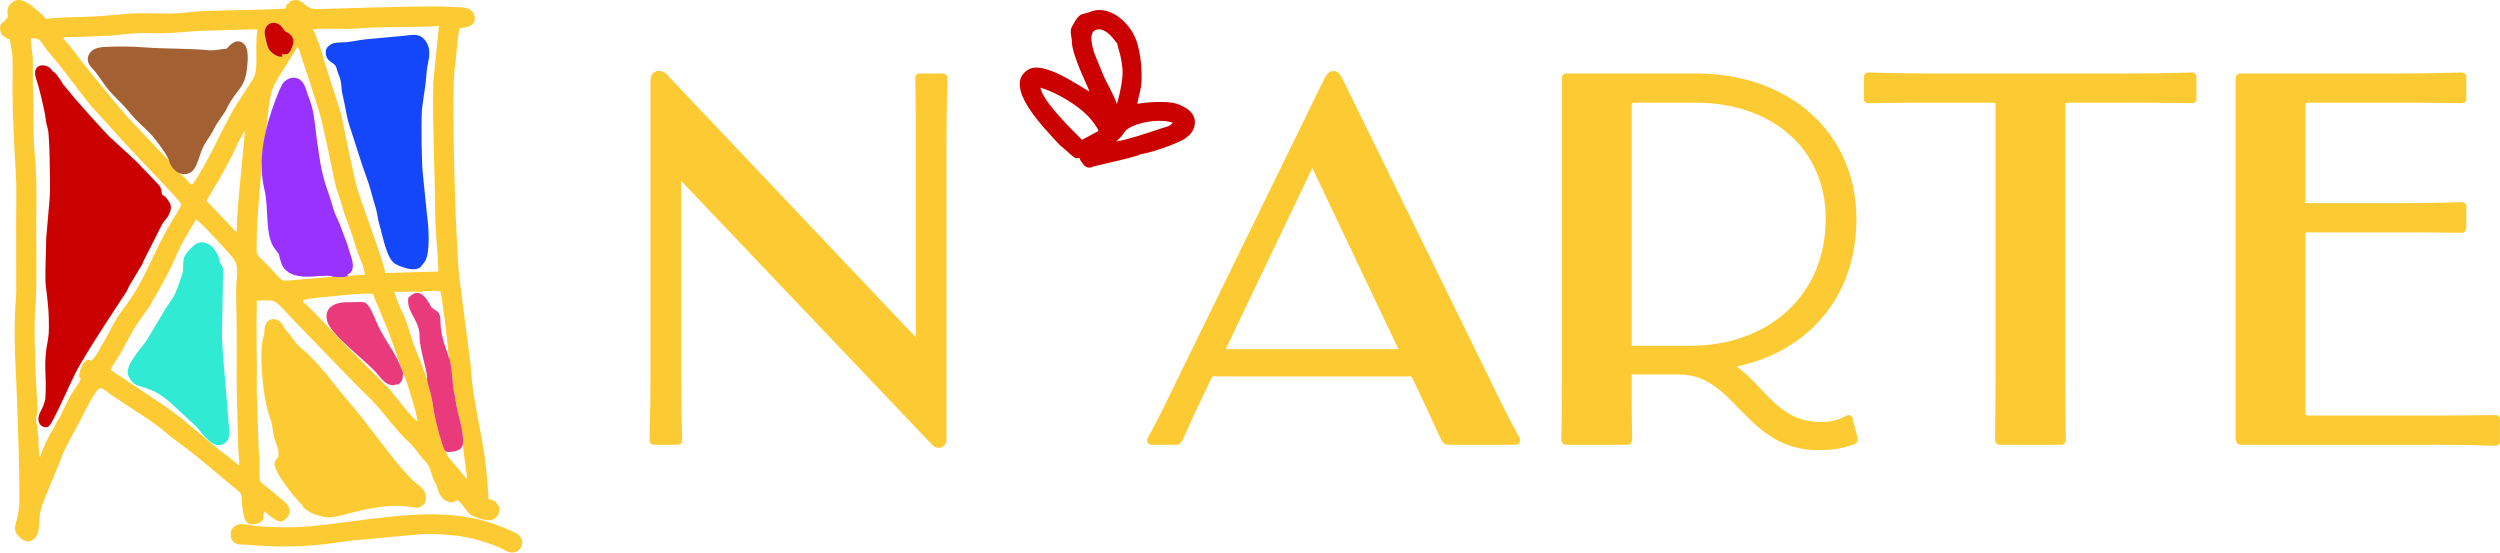 <?xml version="1.0" encoding="UTF-8"?> <svg xmlns="http://www.w3.org/2000/svg" xmlns:xlink="http://www.w3.org/1999/xlink" xmlns:xodm="http://www.corel.com/coreldraw/odm/2003" xml:space="preserve" width="68.921mm" height="15.233mm" version="1.1" style="shape-rendering:geometricPrecision; text-rendering:geometricPrecision; image-rendering:optimizeQuality; fill-rule:evenodd; clip-rule:evenodd" viewBox="0 0 4481.36 990.5"> <defs> <style type="text/css"> .fil2 {fill:#1446FA} .fil4 {fill:#30EAD3} .fil5 {fill:#9A32FF} .fil3 {fill:#A36033} .fil0 {fill:#CB0101} .fil6 {fill:#E93B7B} .fil1 {fill:#FCCB34} .fil7 {fill:#FCCB34;fill-rule:nonzero} </style> </defs> <g id="Layer_x0020_1">  <g id="_105553743376064"> <path class="fil0" d="M2001.37 253.48c2.74,-3.24 5.83,-6.03 8.48,-8.83 3.21,-3.39 4.41,-6.44 7.5,-10.05 9.94,-11.63 54.18,-23.96 84.85,-14.89 -4.27,7.09 -14.11,8.16 -22.71,11.14 -18,6.24 -62.67,20.9 -78.12,22.62zm-76.91 27.67c3.84,2.71 1.93,2.4 10.77,2.2 1.19,4.66 2.72,6.14 7.26,11.91 1.46,1.87 0.44,0.88 2.35,2.39 2.54,2.01 4.86,3.08 9.41,2.69 5.05,-0.44 3.69,-1.01 4.92,-1.68l64.38 -15.36c3.89,-1.06 6.46,-1.87 10.4,-3.03 1.8,-0.53 4.22,-1.07 5.79,-1.61l5.21 -2.52c11.13,0.05 68.43,-19.19 80.44,-28.6 8.07,-6.32 13.52,-11.3 15.86,-22.46 4.51,-21.59 -14.73,-33.61 -32.92,-39.35 -15.89,-5.01 -52.95,-2.82 -69.47,0.37 1.09,-13.26 8.46,-25.95 7.55,-52.64 -0.79,-22.74 -2.07,-33.04 -7.03,-52.98 -9.36,-37.62 -50.08,-73.66 -84.78,-59.35 -17.61,7.27 -17.26,-2.17 -33.16,26.74 -4.66,8.48 -0.1,18.05 -0.05,27.06 0.14,24.64 29.8,82.41 31.52,89.22 -20.05,-10.88 -82.73,-55.9 -109.74,-39.41 -47.78,29.18 29.6,105.59 52.75,131.34 4.14,4.6 8.63,8.1 13.91,12.52 5.01,4.21 9.29,8.84 14.66,12.56zm36.61 -187.11c-1.5,-6.94 -14.12,-41.41 9.23,-41.41 9.94,0 20.35,10.08 25.81,17.09 2.98,3.82 3.71,5.32 6.46,7.99 1.63,8.93 5.04,17.37 6.79,26.86 1.58,8.52 3.38,19.98 2.9,28.88 -1.29,23.76 -10.25,52.99 -10.25,53.23 -2.18,-9.16 -16.52,-36.19 -21.55,-45.9 -2.82,-5.44 -19.16,-46.5 -19.39,-46.75zm8.03 140.8l-29.69 15.83c-1.73,-3.15 -69.79,-65.19 -74.38,-93.57 27.24,7.72 66.5,31.15 85.04,50.78 6.17,6.53 16.9,19.38 19.03,26.96z"></path> <g> <path class="fil1" d="M753.69 523.68c1.75,-1.03 -1.08,-0.35 3.74,-1.37l13.62 -0.72c6.59,-0.07 12.16,-0.68 18.39,0.83 3.58,11.52 14.31,102.32 14.9,117.92 5.21,7.63 7.02,51.39 9.12,60.27 1.59,6.75 2.44,12.73 3.49,19.47 4.21,27.1 15.23,50.87 12.96,80.74l7.58 58.43c-6.58,-7.16 -13.04,-14.82 -19.69,-23.46 -5.55,-7.21 -15.25,-14.55 -18.24,-25.22 -7.5,-7.59 -20.94,-63.87 -22.91,-79.41 -3.69,-29.31 -8.95,-35.27 -11.33,-51.58l-10.61 -29.17c-6.63,-18.02 -10.75,-23.6 -18.42,-48.92 -4.28,-14.12 -8.19,-26.91 -14.17,-39.38 -3.76,-7.84 -14.94,-33.69 -14.97,-39.46 4.53,1.76 35.41,-1.35 46.55,1.01zm-249.24 -393.59c5.38,-7.76 10.16,-15.94 14.73,-23.53 4.71,-7.84 10.53,-16.49 14.67,-23.44l22.19 66.5 13.1 41.05c8.35,23.91 25.72,109.84 30.72,134.93 3.21,16.09 9.25,27.93 13.01,42.26 4.44,16.91 8.32,26.02 14.14,41.19 5.23,13.64 8.38,27.02 13.42,41.65 3.63,10.56 13.32,30.79 13.34,41.66l-29.94 2.07c-5.73,3.57 -19.24,2.15 -27.31,1.66l-79.87 6.74c-12.3,0.76 -11.97,-0.33 -25.2,-14.97 -34.88,-38.64 -31.44,-21.99 -31.29,-55.94 0.2,-47.34 5.5,-80.3 7.8,-124.72 0.14,-9.53 6.16,-65.59 8.83,-72.32 2.23,-20.53 3.82,-38.94 7.46,-59.25 3.63,-20.18 10.61,-29.97 20.2,-45.52zm6.01 -74.44c2.67,1.78 4.56,1.98 7.44,4.19 7.62,5.86 9.85,13.37 6.45,22.58 -1.82,4.94 -4.84,12.06 -8.18,13.84 -4.79,2.57 -5.22,0.25 -14.19,0.86 7.2,1.22 2.05,-1.81 4.47,4.26l-3.11 0.38c-8.61,-0.15 -18.04,-8.15 -21.35,-13.56 -3.15,-5.18 -6.95,-21.87 -7.57,-27.56 -1.09,-10.04 5.24,-19.14 14.71,-19.73 11.39,-0.71 16.99,7.67 21.33,14.75zm33.64 486.57c-1.31,-8.57 -1.12,-2.79 4.12,-5.41 4.62,-2.31 43.56,-5.15 51.85,-6.08 15.36,-1.74 55.03,-5.85 69.11,-3.79 -0.01,4.39 7.86,20.27 10.38,26.85 3.78,9.86 7.22,18.17 11.21,27.42 10.61,24.58 21.54,59.51 31.78,86.9 8.15,18.8 22.87,66.86 25.72,87.3 -3.47,-2.04 -4.1,-2.72 -6.92,-5.76 -2.78,-2.99 -4.3,-4.39 -6.79,-6.95l-35.53 -43.98 -76.28 -76.62c-11.08,-11.13 -21.05,-22 -31.82,-33.15 -14.81,-15.35 -43.99,-46.13 -46.84,-46.74zm264.67 358.36c2.34,0.05 2.64,-0.39 4.87,-1.23 3.78,-1.41 3.8,-2.43 8.12,-2.07 10.37,10.56 16.64,23.54 25.06,27.41 7.04,3.24 23.16,9.11 32.86,7.64 8.55,-1.29 13.52,-8.26 15.66,-16.24 1.01,-9.69 -1.17,-7.15 -4.93,-13.63 -4.88,-6.9 -6.03,-4.53 -14.58,-7.83 -6.01,-96.17 -13.52,-104.85 -27.98,-196.24 -2.62,-16.58 -2.91,-33.91 -5,-50.2l-19.47 -150.57c-6.45,-57.9 -15.25,-331.83 -7.93,-378.37 3.88,-24.61 2.95,-44.43 8.45,-68.37 11.85,-1.66 29.75,-3.77 27,-20.68 -3.55,-21.9 -31.98,-16.27 -47.68,-17.97 -18.75,-2.03 -108.75,0.59 -130.24,1.09l-105.82 3.07c-15.68,0.08 -18.65,-8.87 -29.33,-14.62 -6.41,-3.46 -10.97,-1.07 -18.77,0.45l-0.22 3.19c-6.03,3 -5.49,2.82 -6.74,9.72 -2.35,1.57 -126.62,3.93 -140.98,4.36 -22.91,0.7 -47.17,4.89 -68.91,4.82 -23.4,-0.07 -50.43,-1.52 -73.47,0.39 -22.15,1.83 -45.5,4.27 -67.51,5.12 -27.73,1.07 -51.51,0.94 -79.04,4.08 -3.73,-5.68 -7.55,-8.34 -12.75,-12.74 -6.11,-5.19 -27.21,-26.86 -43.01,-19.75l-1.91 1.11c-11.34,7.2 -12.57,14.86 -10.36,27.95l-3.51 4.38c-1.95,2.44 -3.73,3.73 -5.27,4.83 -7.66,5.49 -5.39,12.46 -3.75,19.9 2.83,5.46 9.37,8.91 15.9,11.31 1.95,13.05 4.56,20.66 4.87,36.18 0.28,14.03 0.14,28.86 0.03,42.95 -0.45,52.82 2.85,108.5 5.94,161.75 1.59,27.54 0.47,56.77 0.48,84.89l0.2 127.23c-0.26,13.51 -1.96,25.48 -2.33,39.77 -1.76,68.64 2.17,101.86 4.17,165.45 1.76,55.91 4.15,110.37 3.74,167.04 -0.34,45.25 -18.13,49.24 1.05,67.41 9.07,8.6 19.76,9.39 27.72,0.21 6.6,-7.62 6.95,-23.47 7.44,-35.45 0.81,-19.49 13.77,-44.18 21.01,-63.36 3.87,-10.23 8.54,-20.04 12.53,-30.16 4.25,-10.8 7.2,-20.07 12.45,-30.59l29.31 -54.97c5.97,-12.21 22.51,-45.15 31.91,-53.84 8.58,1.01 13.37,7.04 19.49,11.29 21.86,15.19 75.01,47.87 91.22,61.84 20.84,17.97 45.37,34.29 69.7,54.46l66.95 55.68c13.73,10.79 3.67,14.56 12.48,49.42 0.98,4.92 4.9,9.5 9.06,11.25 9.45,1.57 24.62,-0.54 25.57,-12.86 -1.12,-3.28 -0.26,-4.25 0.81,-8.28l0.44 -1.59c2.51,2.06 3.75,3.15 6.31,5.3 7.82,5.24 20.89,19.01 29.71,10.1 14.08,-9.79 10.97,-24.21 -0.39,-33.32l-30.03 -24.93c-16.49,-12.35 -14.89,-10.1 -14.12,-40.44 0.25,-9.66 -0.51,-17.04 -1.55,-26.6l-3.52 -105.12c0.75,-54.18 -1.23,-108.91 0.14,-162.78 36.93,-0.45 28.35,-5.12 65.92,35.15l110.88 114.39c14.12,14.49 24.92,23.4 40.24,40.98 15.22,17.45 29.01,36.24 47.3,55.4 3.58,3.75 6.92,6.08 10.31,9.59 7.74,8.02 12.91,15.43 18.62,22.72 7.89,10.07 13.34,13.21 17.25,24.09 3.95,10.99 5.75,20.46 12.4,29.49 -0.06,4.14 4.42,14.99 6.97,18.61 1.7,2.41 3.6,4.43 6.06,6.37 3.08,2.43 8.93,4.86 12.47,4.94zm-364.77 39.89l-14.64 -1.09c-11.16,3.48 -17.71,9.64 -15.48,23.36 1.44,8.12 8.29,12.95 16.14,13.26 23.12,0.96 42.96,3.25 66.77,3.56 50.72,0.65 82.55,-3.03 131.47,-10.34l130.54 -11.98c45.21,-0.05 81.99,3.23 123.61,19.1 9.44,3.6 16.11,6.2 24.4,10.96 20.9,12 39.37,-12.62 23.28,-27.97 -6.66,-6.35 -37.71,-17.78 -48.71,-21.48 -89.57,-30.11 -192.77,-10.07 -287.86,1.44 -21.48,2.6 -43.63,5.21 -66.08,5.72 -20.83,0.48 -61.9,0.11 -83.42,-4.56zm302.44 -30.16c5.05,-0.41 5.8,-0.77 9.6,-3.2 11.46,-7.33 8.63,-23.16 0.75,-31.89 -4.64,-5.13 -12.11,-9.51 -17.44,-14.79 -13.45,-13.32 -20.79,-22.8 -31.13,-34.72l-57.41 -74.4c-18.79,-23.92 -40.65,-47.93 -59.27,-72.52 -11.01,-14.54 -34.01,-40.25 -48.02,-51.43 -15.03,-11.99 -17.04,-20.08 -30.68,-35.33 -4.34,-4.86 -6.77,-13.45 -14.27,-17.81 -7.23,-4.21 -24.44,-4.64 -24.73,20.09 -0.08,6.39 -1.41,8.8 -2.43,12.76 -6.91,27.15 -0.13,94.69 6.55,121.18 8.23,32.56 6.14,12.32 12.88,53.03 1.53,9.26 6.16,16.19 7.76,25.25 2.81,15.81 -3.04,14.26 -5.93,21.05 -6.82,16.01 44.87,75.16 48.44,76.86 2.02,4.57 4.31,6.58 8.32,9.66 3.73,2.87 5.67,3.82 9.51,5.79 5.75,2.95 17.82,5.96 24.6,7.18 26.09,4.66 89.73,-31.19 162.87,-16.79zm-451.11 -182.53l-97.04 -64.51c3.35,-9.52 13.43,-21.92 19.34,-32.57 18.78,-33.88 15.77,-32.45 39.46,-66.34 4.11,-5.87 7.3,-9.29 10.74,-15.12 14.36,-24.34 35.96,-62.06 46.33,-87.09 10.29,-24.81 23.31,-45.53 37.07,-68.36 7.06,2.05 54.99,55.24 64.85,66.74 12.87,15.01 8.26,26.2 7.31,55.74 -0.35,10.94 0.4,43.27 0.66,61.19 0.66,43.68 -0.55,87.29 0.44,130.98l2.53 95.73c0.44,10.31 1.96,18.82 1.68,30.13l-19.77 -15.71c-37.73,-27.48 -74.01,-63.43 -113.59,-90.82zm-181.18 -657.04c-0.44,-5.8 4.24,-3.54 18.04,-4.38l64.33 -2.41c14.32,-0.75 27.45,-3.19 41.33,-4.02 14.68,-0.88 31.13,-0.49 45.94,-0.31 31.19,0.36 59.82,-4.44 87.27,-4.62 20.12,-0.12 78.32,-3.17 90.34,-2.04 -5.66,38.71 3.85,72.3 -9.23,90.74l-28.84 44.74c-10.08,14.97 -34.14,64.16 -42.86,81.3 -4.25,8.36 -29.75,56.78 -36.92,61.51 -5.98,-4.26 -9.11,-10.51 -15.69,-15.81l-3.93 -3.34c-1.08,-0.87 -2.15,-1.66 -3.57,-2.7 -5.86,-4.28 -15.75,-15.27 -17.63,-21.33l-49.65 -52.23c-42.06,-43.02 -59.31,-68.53 -94.07,-109.68 -7.99,-9.46 -39.99,-53.94 -44.86,-55.44zm446.36 -18.54c18.16,-1.28 38.89,-0.36 57.32,-0.4 17.52,-0.05 36.75,-1.96 55.09,-2.63 18.36,-0.68 103.16,-0.85 113.8,-2.58l-10.17 101.86c-1.5,83.53 2.89,147.14 3.38,228.3 0.21,36.58 4.55,74.25 5.98,110.03l-95.37 2.57c-1.97,-19.77 -42.36,-122.26 -52.3,-158.91l-13.17 -59.09c-3.17,-18.1 -8.24,-39.01 -11.83,-58.72 -2.97,-16.33 -27.69,-85.87 -33.25,-107.79 -3.81,-15.04 -13.02,-40.7 -19.49,-52.65zm-136.01 363.33c-3.67,-1.8 -4.71,-3.3 -7.63,-6.37 -2.96,-3.12 -4.1,-4.28 -6.63,-7.18l-40.12 -42.08c14.4,-23.8 41,-68.74 51.54,-93.54 4.58,-10.75 11.82,-22.03 16.96,-32.22 1.65,3.54 -15.53,144.88 -14.11,181.4zm-266.68 229.44c-8.75,0.54 -16.76,21.71 -15.93,30.1 2.02,2.96 1.64,2.61 2.72,5.06 -5.83,11.97 -15.07,21.83 -21.6,35.12 -3.23,6.57 -6.12,12.95 -9.69,19.68 -4.03,7.6 -4.19,10.86 -8.66,17l-1.18 1.49 -6.47 12.93c-10.55,16.09 -18.92,34.2 -25.83,54.23 -1.99,-14.62 -2.46,-23.48 -2.3,-37.01 -2.25,-6.29 -1.03,-16.24 -3.38,-24.49 -2.72,-9.56 1.18,-14.38 1.74,-24.07l-3.99 -79.34c-1.38,-54.55 -2.46,-70.35 1.24,-124.15 1.61,-23.51 0.37,-101.69 0.45,-128.7 0.08,-27.78 0.99,-58.3 -0.08,-85.81 -1.01,-26.15 -4.69,-55.04 -4.52,-81.19l-0.73 -66.84c-1.42,-23.63 -0.48,-37.07 -0.76,-60.35 -0.17,-14.23 -3.85,-27.03 -3.6,-39.77 20.53,-1.33 13.99,4.88 38.27,32.34 19.23,21.74 49.62,64.36 69.42,88.41l59.8 65.85c21.63,23.99 92.1,95.85 102.4,110.58 -2.56,8.12 -13.75,24.85 -19.91,35.07 -27.67,45.94 -45.43,100.05 -77.43,143.28 -26.65,36.02 -22.5,35 -41.91,68.53 -6.22,10.75 -14.13,26.66 -21.57,33.51l-6.47 -1.44z"></path> <path class="fil0" d="M81.7 212.54c2.08,16.72 4.64,14.64 5.6,32.45 0.66,12.25 1.55,25.3 1.56,36.72 0.01,25.05 2.05,51.37 -0.14,76.39l-5.96 69.21c-0.14,24.69 -1.85,49.15 -1.37,75.14 0.25,13.21 5.25,38.05 6.03,68.88 0.29,11.51 0.5,27.24 -1.42,36.93 -9.64,48.58 -1.59,60.71 -4.84,107.19 -2.13,8.44 -3.66,12.89 -7.27,19.92 -14.97,25.04 7.1,36.76 15.02,27.17 9.35,-11.35 40.54,-84.61 51.43,-103.6 28.9,-50.38 74.35,-117.35 86.06,-135.78 2.77,-4.53 2.2,-4.59 4.48,-9.41l21.14 -35.48c3.57,-5.73 2.57,-2.75 5.12,-10.2l33.43 -66.13c4.46,-7.72 8.95,-10.17 12.07,-17.09 3.09,-6.85 5.98,-13.78 1.05,-22.02 -2.55,-4.25 -7.69,-12.28 -13.11,-13.62 -2.54,-16.03 -2.66,-13.69 -13.38,-25.53l-23.3 -24.25c-8.14,-10.4 -50.56,-46.41 -63.7,-60.52 -28.69,-31.39 -51.15,-55.44 -77.29,-88.05 -2.09,-2.61 -2.83,-5.38 -5.33,-8.57 -5.88,-7.52 -8.06,-12.65 -12.81,-13.86 -8.39,-17.19 -39.74,-16.16 -30.2,12.11 5.77,17.11 15.03,55.12 17.13,71.98z"></path> <path class="fil2" d="M725.41 64.04l-70.63 6.5c-10.31,1.18 -21.07,3.73 -33.19,5 -14,1.48 -22.97,-1.23 -31.91,6.44l-2.32 2.24c-1.22,1.42 -0.55,-0.07 -1.91,2.67 -1.65,3.33 -1.53,4.06 -1.52,7.96 0.03,13.54 11.42,16.38 16.57,21.92 2.91,3.12 3.52,9.66 5.47,14.34 8.84,21.24 3.58,20.65 9.05,43.09 3.77,15.46 7.11,40.03 11.92,52.52l18.64 57.91c4.44,15.23 15.35,41.97 19.49,58.77 2.7,10.98 5.51,19.04 8.58,29.66 3.04,10.5 3.52,20.51 6.91,31.35 4.9,15.68 12.22,59.73 27.87,68.58 4.59,2.59 8.32,4.19 13.95,6.13 8.82,3.02 23.6,6.24 31.25,-0.29l8.12 -10.05c10.68,-19.14 5.95,-67.35 3.24,-87.56l-7.2 -70.75c-2.17,-20.77 -2.91,-88.98 -1.54,-113.07 0.62,-10.88 6.76,-41.11 8.55,-68.87 1.04,-16.09 10.09,-34.08 0.07,-51.87 -9.18,-16.31 -21.55,-15.24 -39.47,-12.6z"></path> <path class="fil3" d="M302.73 288.08c4.53,14.6 19.03,29.11 35.91,22.41 6.72,-2.67 10.68,-8.52 13.87,-15.96 5.08,-11.9 8.23,-27.87 17.57,-41.45 13.53,-19.68 9.78,-16.63 18.81,-31.74l15.53 -22.67c1.7,-3.3 2.69,-5.7 4.04,-8.34 14.77,-28.67 29.64,-32.22 33.72,-63.7 1.83,-14.1 4.19,-36.9 -3.34,-45.98 -14.89,-17.97 -31.59,6.15 -32.47,6.52 -12.05,1.07 -23.3,4.08 -34.83,2.72 -25.35,-3 -78.06,-2.24 -110.14,-4.81 -24.23,-1.94 -51.39,-2.3 -75.73,-0.77 -10.85,0.68 -21.29,3.99 -25.74,12.23 -5.16,9.54 -2.44,17.82 4.8,25.26 11.26,11.58 22.74,32.05 33.38,43.43 14.97,16.03 22.98,22.41 36.95,39.62 11.37,14.01 24.71,24.14 37.94,38.62 4.27,4.68 28.9,36.34 29.73,44.62z"></path> <path class="fil4" d="M352.96 765.71c9.94,11.47 30.13,43.73 50.61,28.15 7.79,-5.93 7.31,-11.69 7.15,-23.38l-4.49 -56.74c-2.82,-37.28 -7.44,-75.55 -8.35,-113.28l1.99 -119.02c-1.12,-3.58 -3.52,-5.84 -5.14,-10.26 -1.55,-4.25 -1.92,-7.74 -3.44,-12.06 -1.71,-4.85 -8.72,-15.13 -12.47,-17.95 -21.67,-16.25 -34.02,0.24 -44.18,12.47 -10.85,13.08 -2.95,24.75 -8.78,40.25 -5.12,13.58 -9.7,31.34 -18.25,43.08 -12.74,17.5 -42.93,71.05 -46.63,75.93 -11.6,15.3 -34.95,40.91 -31.86,57.42 1.08,5.79 7.24,14.84 12.52,18.07 6.67,4.08 14.8,5.46 22.64,8.28 19.26,6.94 23.79,11.62 38.57,22.63 0.26,0.2 49.8,46.05 50.1,46.39z"></path> <path class="fil5" d="M474.25 341.09c7.34,29.99 0.81,80.33 16.78,102.64 14.15,19.76 5.29,3.6 12.85,27 10.59,32.78 56.65,24.53 72.52,23.93 4.73,-0.18 15.9,-1.15 20.11,1.42 8.07,0.49 21.58,1.91 27.31,-1.66l-1.15 -2.39c11.03,-3.48 11.09,-15.97 8.13,-27.27l-9.09 -29.19c-3.6,-8.6 -7.05,-18.52 -10.38,-27.62 -3.82,-10.46 -7.88,-17.2 -11.54,-27.04 -3.76,-10.12 -5.66,-19.45 -9.49,-30.19 -13.86,-38.79 -15.14,-51.23 -21.41,-93.49 -3.09,-20.84 -4.77,-48.49 -10.44,-67.95 -2.63,-9.03 -6.93,-19.11 -9.7,-28.44 -9.69,-32.66 -36.4,-21.72 -42.83,-9.6 -4.86,9.16 -7.27,15.19 -11.71,26.79 -19.7,51.41 -33.2,108.95 -19.96,163.07z"></path> <path class="fil6" d="M765.31 679.59c2.38,16.3 7.63,22.27 11.33,51.58 1.42,11.22 8.82,43.7 15.66,63.73 4.73,13.9 4.39,17.08 19.01,14.77 16.44,-2.6 19.54,-8.62 18.71,-23.23 -1.32,-23.45 -9.57,-43.75 -13.08,-66.36 -1.05,-6.74 -1.9,-12.72 -3.49,-19.47 -2.09,-8.88 -3.9,-52.64 -9.12,-60.27 -3.04,-10.94 -7.65,-21.21 -10.32,-32 -4.24,-17.12 -3.82,-17.59 -4.74,-37.05 -0.79,-16.71 -12.58,-13.5 -17.69,-23.36 -16.51,-31.84 -29.42,-24.24 -39.58,-14.25 -4.35,26.03 20.41,38.89 20.06,69.81 -0.25,22.02 15.86,67.99 13.25,76.09z"></path> <path class="fil6" d="M678.65 672.97c4.73,6.21 12.35,14.72 20.83,16.93 8.57,2.24 7.42,-1.8 15.44,-0.76 4.17,-6.31 6.83,-3.68 7.63,-21.02 -12.91,-34.51 -21.44,-41.18 -40.85,-76.32 -9.43,-17.07 -16.17,-41.57 -25.46,-48.12 -6.14,-4.32 -21.88,-1.51 -32.3,-1.84 -24.27,-0.79 -44.42,9.89 -37.22,34.51 7.71,26.32 74.62,73.89 91.93,96.62z"></path> <path class="fil0" d="M503.33 101.76l3.11 -0.38c-2.43,-6.07 2.73,-3.04 -4.47,-4.26 8.97,-0.6 9.41,1.71 14.19,-0.86 3.34,-1.79 6.36,-8.91 8.18,-13.84 3.4,-9.21 1.17,-16.72 -6.45,-22.58 -2.87,-2.21 -4.77,-2.41 -7.44,-4.19 -4.34,-7.08 -9.95,-15.46 -21.33,-14.75 -9.47,0.59 -15.8,9.69 -14.71,19.73 0.62,5.7 4.41,22.38 7.57,27.56 3.3,5.42 12.74,13.41 21.35,13.56z"></path> </g> <path class="fil7" d="M1670.03 796.37c11.53,12.42 26.63,5.32 26.63,-8.88l0 -535.11c0,-66.56 1.78,-91.4 1.78,-112.7 0,-5.33 -4.44,-7.98 -7.99,-7.98l-42.6 0c-2.66,0 -7.1,2.66 -7.1,7.98 0,21.3 0.89,47.04 0.89,112.7l0 352.31 -446.37 -471.22c-13.31,-12.43 -29.28,-5.33 -29.28,9.76l0 531.56c0,70.99 -1.78,94.07 -1.78,114.48 0,5.33 4.43,7.98 7.98,7.98l42.6 0c3.55,0 7.98,-2.66 7.98,-7.98 0,-20.41 -1.78,-43.49 -1.78,-113.59l0 -351.42 449.03 472.11zm720.58 -669.11c-7.1,0 -11.54,4.43 -15.98,12.42l-272.43 557.3c-23.08,48.81 -37.27,74.54 -45.26,88.74 -1.78,4.43 0,11.53 7.1,11.53l45.26 0c4.43,0 7.98,-3.55 9.76,-7.1 7.98,-15.97 19.52,-44.37 43.48,-93.18l10.65 -22.19 356.74 0 7.98 15.97c29.29,61.24 38.16,82.53 46.15,98.51 1.78,3.55 5.33,7.98 11.54,7.98l121.57 0c7.1,0 8.88,-7.1 7.1,-11.53 -7.98,-15.09 -20.41,-36.39 -49.7,-97.62l-268.88 -548.42c-4.44,-7.98 -8.88,-12.42 -15.09,-12.42zm-193.46 498.72l155.3 -324.79 154.41 324.79 -309.71 0zm609.66 171.27l110.93 0c4.43,0 7.98,-3.55 7.98,-8.88 0,-14.19 -0.88,-33.72 -0.88,-95.84l0 -21.29 85.19 0c102.05,0 118.03,135.77 250.25,135.77 20.41,0 38.16,-1.78 63.9,-10.64 4.43,-1.78 7.1,-7.1 5.33,-12.43l-8.88 -34.61c-1.78,-5.33 -6.21,-6.21 -10.65,-4.43 -17.74,9.76 -31.06,11.53 -46.15,11.53 -76.32,0 -99.39,-63.01 -150.86,-99.39 130.45,-27.51 214.75,-126.9 214.75,-264.45 0,-155.3 -120.69,-260.9 -287.53,-260.9l-232.5 0c-4.43,0 -7.98,3.55 -7.98,7.98l0 548.42c0,63.9 -0.88,86.08 -0.88,100.28 0,5.33 4.43,8.88 7.98,8.88zm118.03 -177.48l0 -432.17c0,-2.66 2.66,-3.55 9.76,-3.55l104.72 0c134.89,0 233.39,80.76 233.39,208.54 0,136.66 -102.94,227.18 -242.26,227.18l-105.6 0zm659.35 177.48l110.93 0c4.44,0 7.99,-3.55 7.99,-8.88 0,-16.86 -0.89,-40.82 -0.89,-108.26l0 -495.18c0,-0.89 9.76,-0.89 19.53,-0.89l95.84 0c72.77,0 98.51,0.89 111.82,0.89 5.33,0 7.98,-2.67 7.98,-7.1l0 -39.94c0,-3.55 -2.66,-7.98 -7.98,-7.98 -12.43,0 -39.05,1.78 -111.82,1.78l-358.51 0c-70.11,0 -96.73,-1.78 -110.04,-1.78 -5.33,0 -7.98,4.43 -7.98,7.98l0 39.94c0,3.55 2.66,7.1 7.98,7.1 13.31,0 39.94,-0.89 110.93,-0.89l97.62 0c8.88,0 19.52,0 19.52,0.89l0 496.06c0,67.45 -0.88,91.41 -0.88,107.38 0,5.33 3.55,8.88 7.98,8.88zm433.06 0l341.66 0c70.99,0 97.62,1.78 114.48,1.78 5.33,0 7.98,-4.43 7.98,-7.98l0 -39.94c0,-3.55 -2.66,-7.1 -7.98,-7.1 -15.98,0 -43.49,0.89 -113.59,0.89l-218.3 0c-6.21,0 -8.88,-0.89 -8.88,-2.67l0 -325.68 170.38 0c67.45,0 94.07,0.89 110.04,0.89 5.33,0 7.98,-4.44 7.98,-7.99l0 -39.93c0,-3.55 -2.66,-7.1 -7.98,-7.1 -15.09,0 -42.6,1.78 -109.15,1.78l-171.27 0 0 -177.48c0,-2.67 3.55,-2.67 7.99,-2.67l162.39 0c67.45,0 94.07,0.89 110.04,0.89 5.33,0 7.98,-3.55 7.98,-7.1l0 -39.94c0,-3.55 -2.66,-7.98 -7.98,-7.98 -16.86,0 -42.6,1.78 -110.04,1.78l-286.63 0c-5.32,0 -8.87,3.55 -8.87,8.88l0 645.15c0,7.1 3.55,11.53 9.76,11.53z"></path> </g> </g> </svg> 